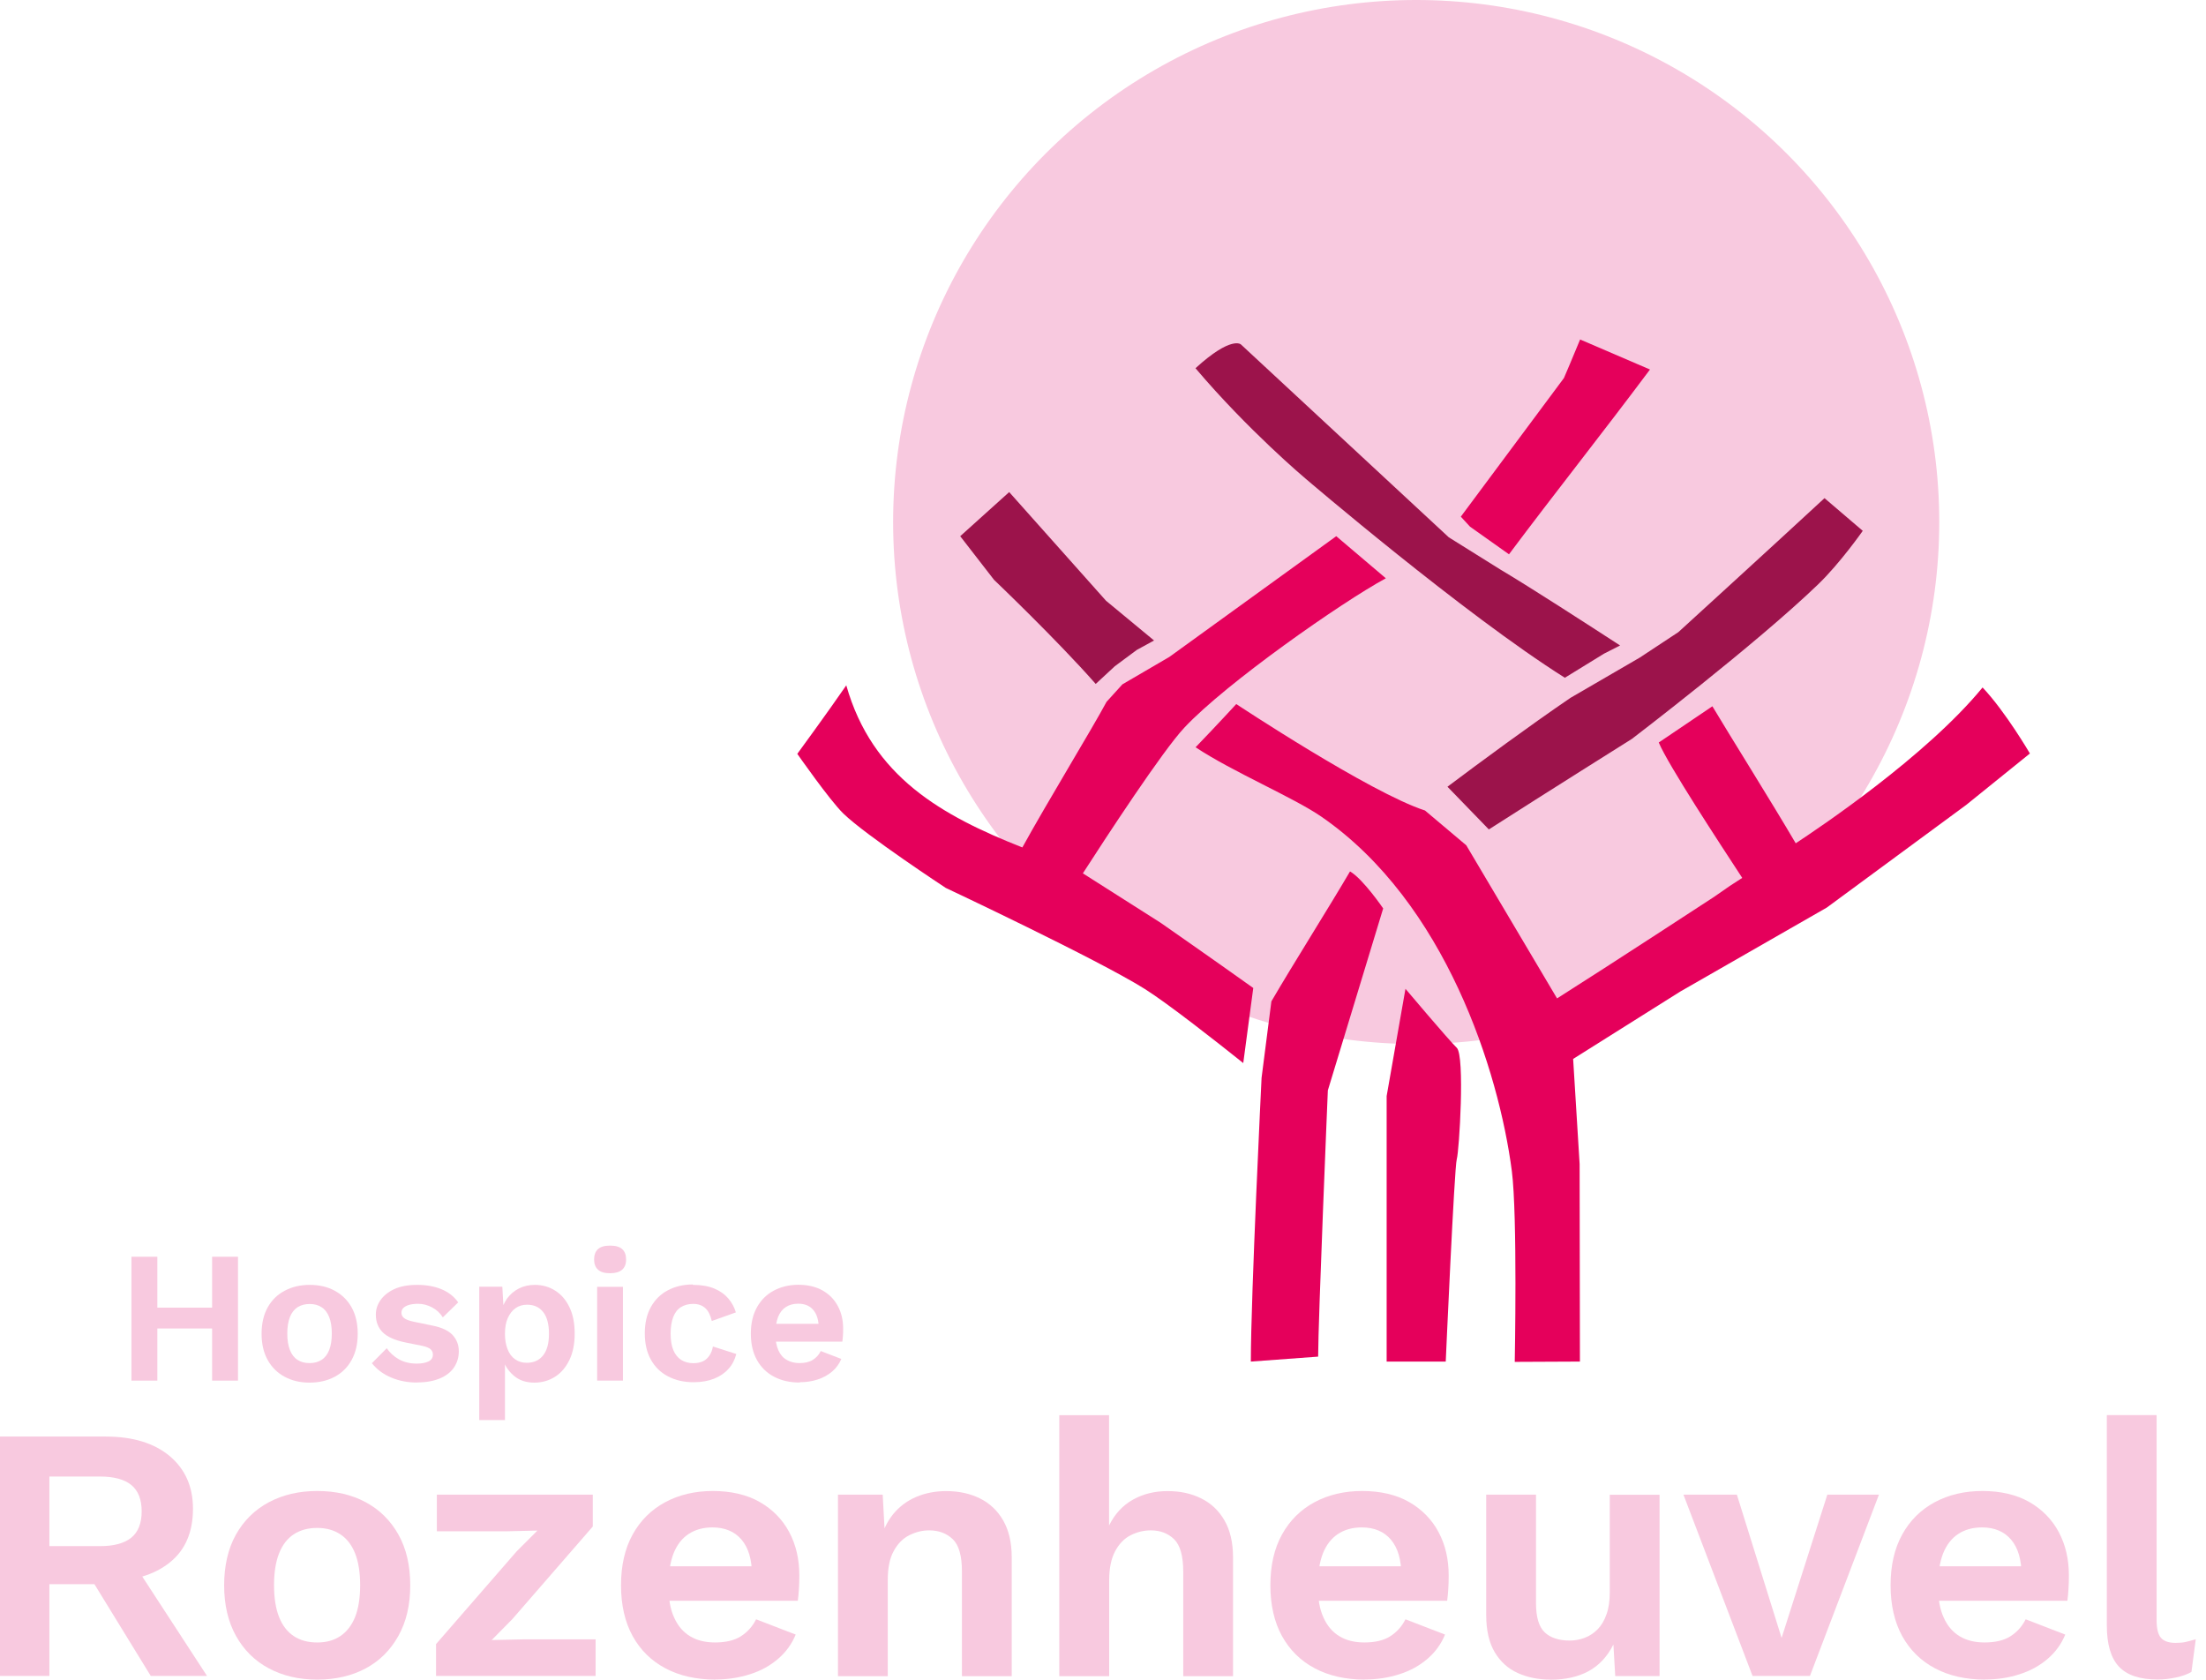 <?xml version="1.0" encoding="UTF-8"?> <svg xmlns="http://www.w3.org/2000/svg" id="Layer_12" width="218" height="166" viewBox="0 0 21.8 16.6"><defs><style>.cls-1{fill:#9c134b;}.cls-2{fill:#e5005b;}.cls-3{fill:#f8c9df;}</style></defs><ellipse class="cls-3" cx="13.995" cy="5.159" rx="5.169" ry="5.159"></ellipse><path class="cls-2" d="M16.306,3.651c-.467.625-.95,1.233-1.394,1.827l-.385-.273-.091-.099,1.019-1.37s.103-.24.16-.381c.193.083.356.153.691.297h0Z"></path><path class="cls-1" d="M16.01,6.379l-.159.081-.387.238c-.997-.628-2.566-1.971-2.566-1.971,0,0-.564-.474-1.084-1.088.356-.325.449-.235.449-.235l2.054,1.906.509.318c.306.182.868.546,1.184.751h0Z"></path><path class="cls-1" d="M18.408,5.246s-.222.318-.441.529c-.613.591-1.84,1.527-1.84,1.527,0,0-.846.531-1.414.895l-.409-.422c.329-.247.796-.592,1.215-.878l.685-.398.382-.252s.945-.862,1.444-1.324c.187.16.378.323.378.323Z"></path><path class="cls-2" d="M20.058,7.448l-.628.507-1.377,1.014-1.448.83-1.059.666.064,1.038.003,1.953-.644.003s.028-1.447-.029-1.887c-.128-.984-.655-2.653-1.879-3.499-.275-.191-.881-.445-1.246-.688.213-.221.402-.427.402-.427,0,0,1.322.876,1.865,1.052l.408.344c.327.55.611,1.031.897,1.513.517-.327,1.551-1.003,1.551-1.003l.157-.109.122-.079c-.226-.346-.73-1.113-.825-1.338.14-.094.301-.204.53-.358.166.279.584.945.823,1.353h.002c.219-.144,1.287-.858,1.845-1.539.228.241.468.653.468.653h0Z"></path><path class="cls-1" d="M11.404,6.33l-.17.093-.217.161-.189.175c-.384-.437-1.005-1.029-1.005-1.029l-.334-.431s.316-.284.484-.436c.323.363.957,1.074.957,1.074l.475.393h0Z"></path><path class="cls-2" d="M11.463,9.115s.527.367.922.649l-.099.742c-.255-.204-.746-.59-.974-.733-.467-.293-1.966-.998-1.966-.998,0,0-.787-.517-1.012-.735-.134-.13-.455-.59-.455-.59,0,0,.296-.404.484-.677.257.905.944,1.287,1.74,1.602.246-.447.685-1.165.832-1.439l.157-.173.464-.271,1.649-1.193s.068.057.49.416c-.437.237-1.579,1.036-1.99,1.475-.216.229-.782,1.096-1.004,1.441l.763.485h0Z"></path><path class="cls-2" d="M13.669,8.977l-.547,1.799s-.096,2.286-.096,2.631c-.225.017-.417.031-.665.049,0-.649.106-2.804.106-2.804l.097-.756c.214-.367.579-.945.777-1.284.128.073.328.366.328.366h0Z"></path><path class="cls-2" d="M14.396,11.456c-.024.08-.109,2-.109,2h-.584v-2.624l.186-1.06s.425.504.507.583.024,1.022,0,1.101Z"></path><path class="cls-3" d="M1.278,15.384l.768,1.179h-.556l-.636-1.036.424-.144h0ZM.987,15.28c.139,0,.242-.028.311-.084.068-.056.102-.143.102-.26s-.034-.204-.102-.26c-.068-.056-.172-.084-.311-.084h-.499v.688h.499ZM1.045,14.197c.268,0,.479.065.632.193.153.129.23.302.23.52,0,.232-.076.409-.23.532-.153.123-.363.185-.629.185l-.05.029H.488v.907h-.488v-2.366h1.045Z"></path><path class="cls-3" d="M3.135,15.1c-.091,0-.168.021-.232.063-.064.042-.112.105-.145.188s-.05.189-.05.315.017.232.05.315c.033.084.082.146.145.188.063.042.14.063.232.063s.164-.021.228-.063c.063-.042.112-.105.146-.188.033-.084.05-.189.05-.315s-.017-.232-.05-.315-.082-.146-.146-.188c-.064-.042-.139-.063-.228-.063ZM3.135,14.735c.182,0,.342.037.479.111.138.074.245.181.323.319.078.139.117.306.117.502s-.039.36-.117.5c-.078.14-.185.247-.323.321-.138.074-.298.111-.479.111s-.339-.037-.478-.111c-.139-.074-.247-.181-.325-.321-.078-.14-.117-.307-.117-.5s.039-.363.117-.502c.078-.138.186-.245.325-.319.139-.074.298-.111.478-.111Z"></path><polygon class="cls-3" points="4.309 16.563 4.309 16.248 5.107 15.33 5.311 15.126 5.014 15.133 4.317 15.133 4.317 14.771 5.858 14.771 5.858 15.086 5.064 16 4.859 16.208 5.186 16.201 5.886 16.201 5.886 16.563 4.31 16.563 4.309 16.563"></polygon><path class="cls-3" d="M7.071,16.599c-.189,0-.354-.037-.494-.111-.14-.074-.248-.18-.325-.319-.076-.138-.115-.306-.115-.502s.038-.363.115-.502c.076-.138.184-.245.321-.319.138-.074.295-.111.472-.111s.336.036.463.109c.127.073.224.172.291.297.067.126.1.268.1.428,0,.048-.001.093-.004.136s-.006.081-.011.115h-1.433v-.341h1.217l-.237.086c0-.151-.034-.267-.102-.348-.068-.081-.165-.122-.289-.122-.091,0-.17.022-.235.065-.066.043-.115.107-.149.192-.033.085-.05.192-.05.321s.018.231.056.313c.037.083.09.144.158.185.068.041.15.061.246.061.105,0,.191-.02.255-.061.065-.041.115-.097.151-.168l.391.151c-.038.093-.096.173-.174.24-.078.067-.17.118-.277.152s-.221.052-.343.052h0Z"></path><path class="cls-3" d="M8.281,16.563v-1.792h.442l.029.538-.061-.057c.029-.117.074-.213.136-.289.062-.075.138-.132.228-.17.09-.038.189-.057.296-.057.124,0,.235.024.332.072.097.048.174.12.23.217.056.097.085.218.085.364v1.176h-.492v-1.036c0-.153-.03-.259-.09-.317-.06-.058-.138-.088-.234-.088-.067,0-.132.016-.196.048-.064.032-.115.084-.154.156-.04.072-.059.167-.059.287v.95h-.492Z"></path><path class="cls-3" d="M10.468,16.563v-2.577h.492v1.09c.057-.115.136-.2.237-.256.1-.056.214-.084.341-.084s.235.024.332.072c.097.048.174.12.23.217.056.097.085.218.085.364v1.176h-.492v-1.032c0-.155-.03-.262-.09-.321-.06-.058-.136-.088-.23-.088-.07,0-.136.016-.199.048-.064.032-.115.085-.154.158-.039.073-.059.169-.059.289v.946h-.492Z"></path><path class="cls-3" d="M13.488,16.599c-.189,0-.354-.037-.494-.111-.14-.074-.248-.18-.325-.319-.076-.138-.115-.306-.115-.502s.038-.363.115-.502c.076-.138.184-.245.321-.319.138-.074.295-.111.472-.111s.336.036.463.109c.127.073.224.172.291.297.067.126.1.268.1.428,0,.048-.001.093-.004.136s-.006.081-.011.115h-1.433v-.341h1.217l-.237.086c0-.151-.034-.267-.102-.348-.068-.081-.165-.122-.289-.122-.091,0-.17.022-.235.065s-.115.107-.149.192c-.033.085-.05.192-.05.321s.018.231.056.313c.037.083.09.144.158.185.068.041.15.061.246.061.105,0,.191-.02.255-.061.065-.041.115-.097.151-.168l.391.151c-.038.093-.096.173-.174.24-.078.067-.17.118-.277.152s-.221.052-.343.052h0Z"></path><path class="cls-3" d="M15.322,16.599c-.12,0-.228-.022-.323-.065-.096-.043-.172-.112-.228-.206-.056-.094-.084-.217-.084-.367v-1.19h.492v1.072c0,.139.029.235.086.289.057.054.14.081.248.081.05,0,.099-.009.147-.027s.09-.046.128-.084c.037-.038.067-.088.088-.149.022-.061.032-.133.032-.217v-.964h.492v1.792h-.438l-.018-.312c-.06.12-.142.207-.246.264-.104.056-.229.084-.375.084h0Z"></path><polygon class="cls-3" points="18.059 14.771 18.568 14.771 17.886 16.563 17.319 16.563 16.636 14.771 17.164 14.771 17.606 16.187 18.058 14.771 18.059 14.771"></polygon><path class="cls-3" d="M19.617,16.599c-.189,0-.354-.037-.494-.111-.14-.074-.248-.18-.325-.319-.076-.138-.115-.306-.115-.502s.038-.363.115-.502c.076-.138.184-.245.321-.319.138-.074.295-.111.472-.111s.336.036.463.109c.127.073.224.172.291.297.067.126.1.268.1.428,0,.048-.001.093-.004.136-.003.043-.006.081-.011.115h-1.433v-.341h1.217l-.237.086c0-.151-.034-.267-.102-.348-.068-.081-.165-.122-.289-.122-.091,0-.17.022-.235.065s-.115.107-.149.192c-.033.085-.05.192-.05.321s.018.231.056.313c.037.083.09.144.158.185.068.041.15.061.246.061.105,0,.191-.02.255-.061.065-.041.115-.097.151-.168l.391.151c-.038.093-.096.173-.174.24s-.17.118-.277.152c-.107.035-.221.052-.343.052h0Z"></path><path class="cls-3" d="M21.312,13.986v2.025c0,.084.014.142.043.175.029.033.076.05.144.05.041,0,.074-.003.1-.009.026-.006.06-.015.1-.027l-.043.323c-.041.024-.092.042-.153.055-.061.013-.121.02-.181.02-.175,0-.302-.042-.382-.127-.08-.085-.12-.221-.12-.407v-2.079h.492Z"></path><path class="cls-3" d="M2.352,12.42v1.224h-.256v-1.224h.256ZM2.229,12.923v.206h-.802v-.206h.802ZM1.555,12.42v1.224h-.256v-1.224h.256Z"></path><path class="cls-3" d="M3.06,12.887c-.047,0-.087.011-.12.032-.033.022-.058.054-.075.097-.017.043-.026.098-.026.163s.009.12.026.163c.017.043.042.076.075.097.033.022.073.032.12.032s.085-.011.118-.032.058-.054.075-.097c.017-.043.026-.098.026-.163s-.009-.12-.026-.163c-.017-.043-.042-.076-.075-.097-.033-.022-.072-.032-.118-.032ZM3.06,12.698c.094,0,.177.019.248.058.071.039.127.093.167.165.04.072.06.158.06.26s-.02.186-.06.259-.096.128-.167.166c-.071.038-.154.058-.248.058s-.175-.019-.247-.058c-.072-.038-.128-.094-.168-.166s-.06-.159-.06-.259.02-.188.06-.26c.04-.072.096-.127.168-.165.072-.038.154-.058.247-.058Z"></path><path class="cls-3" d="M4.121,13.663c-.094,0-.18-.017-.257-.05-.078-.033-.14-.08-.189-.141l.147-.148c.03.044.07.081.119.109.05.028.108.043.177.043.048,0,.087-.007.116-.021.029-.014.044-.037.044-.068,0-.02-.007-.037-.021-.051-.014-.014-.041-.026-.082-.035l-.164-.033c-.108-.022-.184-.056-.229-.101-.045-.045-.068-.104-.068-.175,0-.051.015-.098.046-.143.031-.044.076-.081.136-.109.061-.028.136-.042.227-.042s.174.015.242.044c.069.029.123.072.163.129l-.152.148c-.027-.043-.063-.076-.107-.099-.044-.023-.09-.035-.138-.035-.035,0-.064.004-.089.011-.025.007-.043.018-.056.03-.013.013-.019.029-.019.049s.009.037.026.051c.017.014.049.026.095.036l.189.039c.092.019.157.05.197.094.04.044.06.097.06.159s-.016.112-.047.159-.078.083-.139.109c-.061.026-.136.04-.226.04h0Z"></path><path class="cls-3" d="M5.206,13.468c.068,0,.122-.024.161-.073.039-.049.058-.12.058-.214s-.019-.166-.057-.214c-.038-.049-.091-.073-.159-.073-.043,0-.082.011-.114.034-.033.023-.058.056-.077.098-.019.043-.028.094-.028.155s.009.109.026.153c.017.044.042.077.075.1.033.023.071.034.114.034h0ZM4.736,14.033v-1.317h.228l.017.295-.032-.033c.011-.054.032-.102.062-.145.031-.042.069-.075.116-.099.047-.024.1-.036.158-.036.075,0,.143.019.203.058.06.038.106.093.14.164.034.071.051.157.051.259s-.017.188-.052.261c-.035.072-.082.128-.142.166s-.128.058-.205.058c-.082,0-.15-.023-.203-.069-.054-.046-.091-.103-.111-.173l.024-.039v.651h-.255,0Z"></path><path class="cls-3" d="M6.156,12.717v.927h-.255v-.927h.255ZM6.029,12.583c-.053,0-.093-.011-.119-.035-.026-.023-.039-.057-.039-.101s.013-.08.039-.103c.026-.023.065-.034.119-.034s.093.011.119.034c.026.023.039.057.039.103s-.013.078-.039.101-.066.035-.119.035Z"></path><path class="cls-3" d="M6.847,12.698c.083,0,.153.012.211.036.058.024.104.057.139.098.035.041.06.087.075.138l-.238.085c-.013-.056-.033-.098-.063-.126-.03-.028-.07-.043-.121-.043-.047,0-.087.011-.121.032s-.059.054-.076.098c-.017.044-.026.099-.026.164s.009.12.027.163c.018.043.044.075.078.097.034.021.074.032.12.032.037,0,.069-.007.095-.019s.047-.032.064-.057c.017-.025.028-.054.034-.089l.231.074c-.014.056-.039.105-.076.146-.037.042-.085.075-.143.098-.058.023-.126.035-.203.035-.095,0-.179-.019-.253-.058-.073-.038-.129-.093-.169-.165-.04-.072-.06-.158-.06-.26s.02-.188.06-.26c.04-.072.095-.127.167-.165.072-.038.154-.058.247-.058Z"></path><path class="cls-3" d="M7.904,13.663c-.098,0-.183-.019-.256-.058-.072-.038-.128-.093-.168-.165-.04-.072-.06-.158-.06-.26s.02-.188.06-.26.095-.127.166-.165c.071-.038.153-.058.244-.058s.174.019.24.057c.066.038.116.089.15.154.035.065.052.139.052.222,0,.025,0,.048-.002.07s-.003.042-.006.059h-.741v-.176h.63l-.122.044c0-.078-.018-.138-.053-.18-.035-.042-.085-.063-.15-.063-.047,0-.088.011-.122.033-.034.022-.06.055-.077.099-.017.044-.026.099-.026.166s.01.12.029.162c.019.043.046.075.082.095.035.021.078.032.127.032.054,0,.099-.011.132-.032.033-.021.06-.05.078-.087l.203.078c-.02.048-.05.09-.09.124s-.088.061-.143.079-.114.027-.177.027h0Z"></path></svg> 